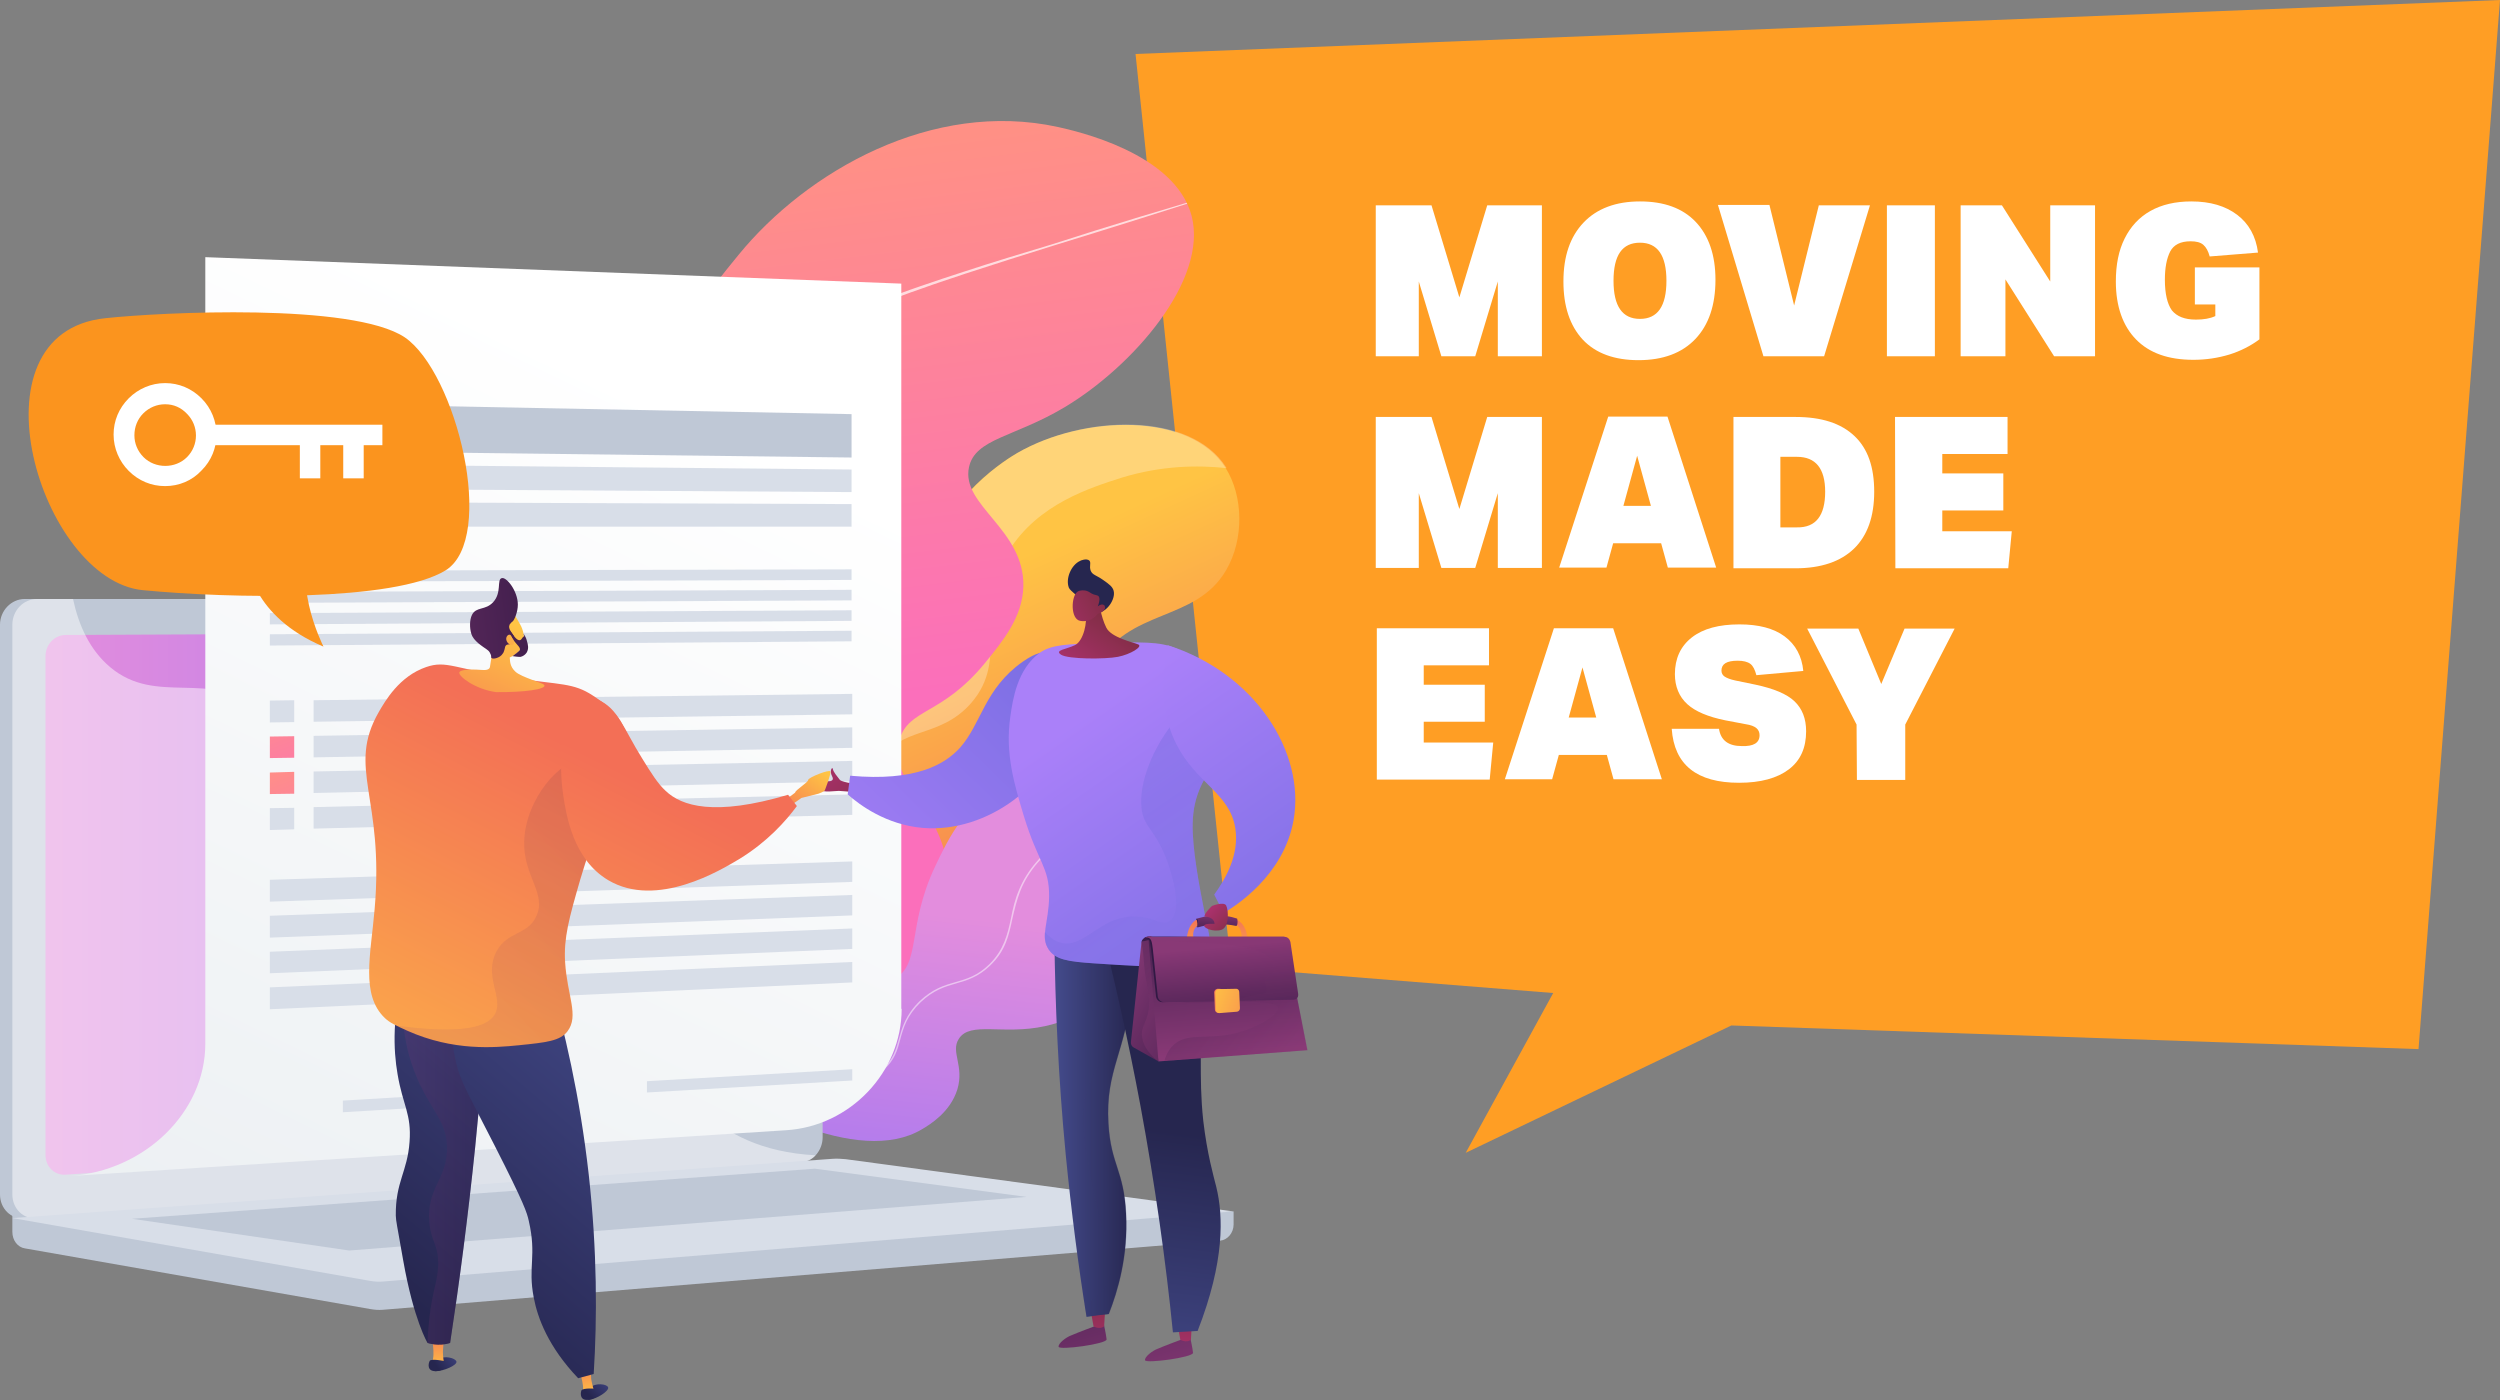 <?xml version="1.0" encoding="utf-8"?>
<!-- Generator: Adobe Illustrator 28.2.0, SVG Export Plug-In . SVG Version: 6.00 Build 0)  -->
<svg version="1.1" id="a" xmlns="http://www.w3.org/2000/svg" xmlns:xlink="http://www.w3.org/1999/xlink" x="0px" y="0px"
	 viewBox="0 0 708.7 396.9" style="enable-background:new 0 0 708.7 396.9;" xml:space="preserve">
<rect x="0" y="0" width="708.7" height="396.9" fill="#808080" stroke="none"/>
<style type="text/css">
	.st0{fill:#FF9E24;}
	.st1{fill:url(#SVGID_1_);}
	.st2{opacity:0.28;fill:#FFFFFF;enable-background:new    ;}
	.st3{fill:url(#SVGID_00000044899263878547592220000015665076765310709389_);}
	
		.st4{opacity:0.7;clip-path:url(#SVGID_00000024003745981385663160000016080867786315137162_);fill:#FFFFFF;enable-background:new    ;}
	.st5{fill:url(#SVGID_00000008108045102438948310000003981656930344586626_);}
	
		.st6{opacity:0.5;clip-path:url(#SVGID_00000005980989587330121620000007957611018880879785_);fill:#FFFFFF;enable-background:new    ;}
	.st7{fill:#BFC8D6;}
	.st8{fill:url(#SVGID_00000012440081267138358510000000158276798568239256_);}
	.st9{fill:#FFFFFF;}
	.st10{opacity:0.48;fill:#FFFFFF;enable-background:new    ;}
	.st11{fill:#D8DEE8;}
	.st12{fill:url(#SVGID_00000041265167634932508680000002554789973544096682_);}
	.st13{fill:url(#SVGID_00000013158049762978653640000001878037574186004913_);}
	.st14{fill:url(#SVGID_00000170264670780248988750000015684524645188477344_);}
	.st15{fill:url(#SVGID_00000040563213637194441280000005475601622799622276_);}
	.st16{fill:url(#SVGID_00000151515721154815502430000017211862368709463729_);}
	.st17{fill:url(#SVGID_00000122700208313865125920000014563040376412476314_);}
	.st18{fill:url(#SVGID_00000079446718120875686680000006196025740071559303_);}
	.st19{fill:url(#SVGID_00000011019665895131267040000003198594519081485701_);}
	.st20{opacity:0.3;fill:url(#SVGID_00000016069695816827623320000012789141385588494780_);enable-background:new    ;}
	.st21{fill:url(#SVGID_00000057857418687398272050000016528852109053381266_);}
	.st22{fill:url(#SVGID_00000175306437483942273750000004859900223613250461_);}
	.st23{fill:url(#SVGID_00000085230670256427487760000006140503710808193166_);}
	.st24{fill:url(#SVGID_00000056414753745355116410000006105386020011413429_);}
	.st25{opacity:0.3;fill:url(#SVGID_00000163055963081890512560000005578606952429531541_);enable-background:new    ;}
	.st26{fill:url(#SVGID_00000037677371356788855780000003439481530313005979_);}
	.st27{fill:url(#SVGID_00000110428355682121451890000013646434493274602927_);}
	.st28{fill:#26264F;}
	.st29{fill:url(#SVGID_00000052796667097908597660000004819492422941462417_);}
	.st30{fill:url(#SVGID_00000083049406425498498800000008822520573828719533_);}
	.st31{fill:url(#SVGID_00000148642345322492199050000003951740934124067751_);}
	.st32{fill:url(#SVGID_00000060007900308965695580000008424288879668141447_);}
	.st33{fill:url(#SVGID_00000122716111493142350900000015512794420743549863_);}
	.st34{fill:url(#SVGID_00000096033107777230013700000000512177741940983455_);}
	.st35{fill:url(#SVGID_00000018928545580923418930000001879793179903465378_);}
	.st36{opacity:0.3;fill:url(#SVGID_00000152263764586748459690000015097870017004052909_);enable-background:new    ;}
	.st37{fill:url(#SVGID_00000110453025516241111340000016991380173965234331_);}
	.st38{opacity:0.2;}
	.st39{fill:url(#SVGID_00000038382230220732244020000006189717223953546899_);}
	.st40{fill:url(#SVGID_00000176737597752360497930000014067433428580864133_);}
	.st41{fill:url(#SVGID_00000114071353755861165840000014243420305738658710_);}
	.st42{opacity:0.1;fill:url(#SVGID_00000001643509188578491680000000854313612435863946_);enable-background:new    ;}
	.st43{fill:url(#SVGID_00000097461968600952189140000016767145216600235681_);}
	.st44{fill:url(#SVGID_00000009567489112020899880000006161587776570429324_);}
	.st45{fill:url(#SVGID_00000064330700025860020450000000666098233854301373_);}
	.st46{fill:url(#SVGID_00000181799317299487471690000010325009951034702985_);}
	.st47{fill:url(#SVGID_00000065059284263691602070000011175456342482287235_);}
	.st48{fill:url(#SVGID_00000154424343933227000930000004874183814176406665_);}
	.st49{fill:url(#SVGID_00000101077601888832588350000015003674262567337856_);}
	.st50{fill:url(#SVGID_00000074408928751914485520000015922328667143069099_);}
	.st51{fill:url(#SVGID_00000034051531129460941870000012985564046245112213_);}
	.st52{fill:url(#SVGID_00000093155833133676546240000006923254364912596899_);}
	.st53{opacity:0.3;fill:url(#SVGID_00000070811654703369710660000011601992280540926355_);enable-background:new    ;}
	.st54{fill:url(#SVGID_00000072252684288871610350000017665115658077095069_);}
	.st55{fill:url(#SVGID_00000085246817118804632160000002462143108802338710_);}
	.st56{fill:url(#SVGID_00000031896997150159907350000002230668737612912024_);}
	.st57{fill:url(#SVGID_00000154401968859507495370000016847579681566773421_);}
	.st58{fill:url(#SVGID_00000107565655323228782880000018343124105540009344_);}
	.st59{fill:url(#SVGID_00000154423399789272294060000002469807028463463840_);}
	.st60{fill:url(#SVGID_00000017495093177824509360000013780978404497962144_);}
	.st61{opacity:0.1;fill:url(#SVGID_00000055671344947460620340000001224812532807135658_);enable-background:new    ;}
	.st62{fill:url(#SVGID_00000166665437955398777760000015438289767996810934_);}
	.st63{fill:#FB941E;}
</style>
<g>
	<g>
		<g>
			<g>
				<g>
					<g>
						<path class="st0" d="M708.7,0L321.9,15.3L349,274.2l91.3,7.3l-24.8,45.3l75.3-36.1l194.8,6.7L708.7,0z"/>
					</g>
				</g>
			</g>
		</g>
	</g>
</g>
<g>
	<g id="Electronic_contract">
		<g>
			<g>
				
					<linearGradient id="SVGID_1_" gradientUnits="userSpaceOnUse" x1="-3603.027" y1="676.118" x2="-3676.365" y2="759.163" gradientTransform="matrix(-0.958 -0.287 -0.287 0.958 -3021.686 -1499.102)">
					<stop  offset="0" style="stop-color:#FFC444"/>
					<stop  offset="0.996" style="stop-color:#F36F56"/>
				</linearGradient>
				<path class="st1" d="M151.8,294.8c58.6,19.2,78.3,13.9,85.2,5.1c4-5.1,5.6-13.9,16.3-23.8c9-8.3,13.3-7.1,17.7-13.8
					c7.5-11.7-2.3-20.4,3.9-31.9c6.8-12.6,21.6-8,30.5-23c4.9-8.2,0.9-10.3,5.3-18.5c9.1-16.7,28.2-12.3,36.9-27.3
					c5.1-8.7,4.9-21-0.2-29c-10.2-16-40.4-14.9-59-4.2c-2.4,1.4-20.5,12.1-24.9,31.3c-2.7,11.6,1.6,17.8-3.6,24.3
					c-7.3,9.2-19.9,1.9-27,10c-9.7,11,6.4,32.1-4.7,44.4c-4.3,4.8-7.8,2.8-12.2,8.4c-7.2,9.1-1.9,19.7-4.5,27.8
					C209,283.3,196.2,292.5,151.8,294.8z"/>
				<path class="st2" d="M285.9,156.3c-10.5,16.9,0.6,30.1-10.6,43c-9.1,10.4-20.5,6.4-25.3,16.6c-4.6,9.8,4.6,16.3,0.2,27.6
					c-3.7,9.4-11.2,8.3-20.6,19.7c-9.4,11.5-7.5,19.5-12.5,26.7c-5.4,7.7-18.4,13.7-50.3,9.4c-4.7-1.3-9.7-2.9-15-4.6
					c44.4-2.2,57.2-11.5,59.9-20.2c2.5-8.1-2.8-18.6,4.5-27.8c4.4-5.5,7.9-3.6,12.2-8.4c11-12.3-5-33.5,4.7-44.4
					c7.2-8.1,19.7-0.8,27-10c5.2-6.5,1-12.7,3.6-24.3c4.4-19.2,22.5-29.9,24.9-31.3c18.6-10.7,48.8-11.8,59,4.2
					c0,0.1,0.1,0.2,0.1,0.2c-8.3-0.9-18.6-0.7-29.7,2.7C309.3,138.2,294.2,142.8,285.9,156.3z"/>
			</g>
			<g>
				<g>
					<g>
						
							<linearGradient id="SVGID_00000050660277946765545300000005418403235257336760_" gradientUnits="userSpaceOnUse" x1="234.68" y1="964.655" x2="253.364" y2="1119.79" gradientTransform="matrix(1 0 0 1 0 -921.89)">
							<stop  offset="0" style="stop-color:#FF9085"/>
							<stop  offset="1" style="stop-color:#FB6FBB"/>
						</linearGradient>
						
							<path id="SVGID_00000066509587738211110220000003760804829696277389_" style="fill:url(#SVGID_00000050660277946765545300000005418403235257336760_);" d="
							M165,303.5c25.7-2.7,33.8-9.3,35.9-15.5c3.3-10.2-10-18.8-6.3-30.5c4.2-13.4,25.4-13.2,26.1-22.4c0.7-9.9-23.8-12.8-26.8-27.6
							c-2.7-13.4,16-18.3,18.6-36.9c3.1-22.2-21.4-31.1-22.1-56.9c-0.5-17.7,10.4-31,19-41.5c19.3-23.6,54.8-44,90.5-36.2
							c4.9,1.1,33.2,7.3,37.9,25.2c4.7,18.1-16.5,42.6-36.1,54.3c-14.3,8.5-25.2,8.8-27,16.9c-2.4,10.9,15.9,17.7,15.4,34
							c-0.3,8.6-5.7,15.2-11,21.7c-12.1,14.7-21.4,12.7-24.1,21.5c-3.7,12,12.7,19.5,13.8,38.3c0.8,13.4-6.7,24-10.9,29.9
							C241.2,300.9,204.8,310.2,165,303.5z"/>
					</g>
					<g>
						<g>
							<g>
								<g>
									<defs>
										<path id="SVGID_00000110436898756431440890000007154558633635464613_" d="M165,303.5c25.7-2.7,33.8-9.3,35.9-15.5
											c3.3-10.2-10-18.8-6.3-30.5c4.2-13.4,25.4-13.2,26.1-22.4c0.7-9.9-23.8-12.8-26.8-27.6c-2.7-13.4,16-18.3,18.6-36.9
											c3.1-22.2-21.4-31.1-22.1-56.9c-0.5-17.7,10.4-31,19-41.5c19.3-23.6,54.8-44,90.5-36.2c4.9,1.1,33.2,7.3,37.9,25.2
											c4.7,18.1-16.5,42.6-36.1,54.3c-14.3,8.5-25.2,8.8-27,16.9c-2.4,10.9,15.9,17.7,15.4,34c-0.3,8.6-5.7,15.2-11,21.7
											c-12.1,14.7-21.4,12.7-24.1,21.5c-3.7,12,12.7,19.5,13.8,38.3c0.8,13.4-6.7,24-10.9,29.9
											C241.2,300.9,204.8,310.2,165,303.5z"/>
									</defs>
									<clipPath id="SVGID_00000131340130020294734020000012098308476045953930_">
										<use xlink:href="#SVGID_00000110436898756431440890000007154558633635464613_"  style="overflow:visible;"/>
									</clipPath>
									
										<path style="opacity:0.7;clip-path:url(#SVGID_00000131340130020294734020000012098308476045953930_);fill:#FFFFFF;enable-background:new    ;" d="
										M348,54.1c-16.5,5.3-33,10.5-49.6,15.6c-4.1,1.3-8.3,2.6-12.4,3.9l-12.4,4c-4.1,1.4-8.2,2.7-12.3,4.2
										c-4.1,1.4-8.1,2.9-12.1,4.6c-2,0.9-3.9,1.8-5.8,2.8c-0.9,0.5-1.8,1.1-2.7,1.6c-0.9,0.6-1.7,1.2-2.5,1.9
										c-1.5,1.4-2.7,3.1-3.4,5.1s-1.1,4-1,6.1s0.5,4.1,1.3,6.1c0.7,2,1.7,3.9,2.7,5.8c2.1,3.7,4.6,7.3,7,10.9
										c2.4,3.6,4.7,7.3,6.5,11.3c0.9,2,1.7,4.1,2.2,6.2c0.5,2.1,0.9,4.3,0.9,6.6c0,4.4-0.9,8.9-2.9,12.9c-1,2-2.3,3.8-3.7,5.5
										s-3,3.2-4.6,4.7c-3.2,3-6.4,5.8-8.6,9.4c-2.3,3.6-3.3,7.8-3.4,12.1c-0.1,2.1,0.1,4.2,0.6,6.3s1.2,4.1,2.1,6
										c0.9,1.9,2,3.8,3,5.7s2.1,3.8,2.9,5.9c0.8,2.1,1.3,4.3,1.3,6.5s-0.4,4.5-1.1,6.5c-0.8,2.1-1.9,4.1-3.2,5.8
										c-1.4,1.7-3,3.3-4.7,4.7c-3.4,2.8-7.1,5.1-10.1,8.1c-1.5,1.5-2.9,3.1-3.9,5s-1.7,3.9-2,6s-0.3,4.2,0.2,6.3s1.3,4,2.2,6
										c0.4,1,0.9,2,1.2,3.1s0.6,2.2,0.6,3.3s-0.1,2.3-0.5,3.3c-0.4,1.1-0.9,2-1.6,3c-1.3,1.8-3,3.3-4.8,4.5s-3.8,2.2-5.7,3.1
										c-4,1.8-8.1,3.1-12.3,4.3c-4.2,1.1-8.4,2.1-12.7,2.9s-8.5,1.5-12.8,2.1c-8.6,1.2-17.2,2.1-25.8,2.9v-0.1
										c8.6-0.8,17.2-1.8,25.8-3.1c4.3-0.6,8.5-1.4,12.8-2.2c4.2-0.9,8.5-1.8,12.6-3c4.2-1.2,8.3-2.6,12.2-4.4
										c2-0.9,3.8-1.9,5.6-3.1s3.4-2.6,4.6-4.3c1.2-1.7,2-3.8,1.9-5.8c0-2.1-0.9-4.1-1.8-6c-0.9-2-1.8-4-2.3-6.1
										c-0.5-2.2-0.5-4.4-0.2-6.6s1-4.3,2.1-6.3c1.1-1.9,2.5-3.7,4.1-5.2c3.2-3.1,6.9-5.4,10.2-8.1c1.7-1.4,3.2-2.9,4.5-4.5
										c1.3-1.7,2.3-3.5,3-5.5s1.1-4.1,1.1-6.2c0-2.1-0.5-4.2-1.3-6.1c-1.5-4-4.1-7.5-5.9-11.5c-0.9-2-1.7-4.1-2.2-6.2
										c-0.5-2.2-0.7-4.4-0.7-6.6c0.1-2.2,0.4-4.4,0.9-6.6c0.3-1.1,0.7-2.1,1.1-3.1c0.5-1,1-2,1.6-2.9c0.6-1,1.2-1.8,1.9-2.7
										s1.4-1.7,2.2-2.5c1.5-1.6,3.1-3,4.7-4.5c1.6-1.5,3.1-3,4.5-4.6s2.6-3.4,3.5-5.3c1.9-3.8,2.8-8.1,2.7-12.3
										c-0.1-2.1-0.4-4.2-0.9-6.3s-1.3-4.1-2.1-6c-1.8-3.9-4.1-7.6-6.4-11.1c-2.4-3.6-4.9-7.1-7.1-10.9c-1.1-1.9-2.1-3.9-2.8-6
										c-0.8-2.1-1.3-4.3-1.4-6.5c-0.1-2.3,0.3-4.5,1.1-6.6c0.4-1.1,0.9-2.1,1.6-3c0.6-0.9,1.4-1.8,2.2-2.6
										c0.8-0.8,1.7-1.4,2.6-2.1c0.9-0.6,1.9-1.2,2.8-1.7c1.9-1,3.9-2,5.9-2.8c4-1.7,8.1-3.2,12.2-4.6s8.2-2.8,12.3-4.1
										c8.2-2.7,16.5-5.2,24.8-7.7C314.8,63.9,331.4,58.9,348,54.1L348,54.1z"/>
								</g>
							</g>
						</g>
					</g>
				</g>
			</g>
			<g>
				<g>
					<g>
						
							<linearGradient id="SVGID_00000005263431848897612020000017740004306313048971_" gradientUnits="userSpaceOnUse" x1="251.802" y1="1179.038" x2="239.618" y2="1290.644" gradientTransform="matrix(1 0 0 1 0 -921.89)">
							<stop  offset="3.597120e-03" style="stop-color:#E38DDD"/>
							<stop  offset="1" style="stop-color:#9571F6"/>
						</linearGradient>
						
							<path id="SVGID_00000017494798779948581780000012326290772862135187_" style="fill:url(#SVGID_00000005263431848897612020000017740004306313048971_);" d="
							M174.3,282.2c3.7,4.2,9.8,10.7,18.4,17.4c17.8,13.7,50.7,31.3,68.7,20.5c2.2-1.3,8-4.8,10-11.3c2-6.7-2-10.6,0.4-14.3
							c3.2-5.1,12.5-1,24.4-3.6c10.2-2.2,24.3-9.8,28.7-23.5c4.8-15.1-5.1-28.6-6.1-30.1c-7.4-9.8-21.5-17.9-33.8-14.1
							c-10.9,3.4-16.3,14.8-19.9,22.4c-8.1,17.1-3.9,27.8-11.6,31.9c-7,3.7-13.5-3.7-22.3,1.5c-3.8,2.2-3.7,4.2-10.1,8.9
							c-4.8,3.5-9.4,5.7-11.2,6.4C196,299.8,176.1,283.7,174.3,282.2z"/>
					</g>
					<g>
						<g>
							<g>
								<g>
									<defs>
										<path id="SVGID_00000005974895364986856790000007002642995093669786_" d="M174.3,282.2c3.7,4.2,9.8,10.7,18.4,17.4
											c17.8,13.7,50.7,31.3,68.7,20.5c2.2-1.3,8-4.8,10-11.3c2-6.7-2-10.6,0.4-14.3c3.2-5.1,12.5-1,24.4-3.6
											c10.2-2.2,24.3-9.8,28.7-23.5c4.8-15.1-5.1-28.6-6.1-30.1c-7.4-9.8-21.5-17.9-33.8-14.1c-10.9,3.4-16.3,14.8-19.9,22.4
											c-8.1,17.1-3.9,27.8-11.6,31.9c-7,3.7-13.5-3.7-22.3,1.5c-3.8,2.2-3.7,4.2-10.1,8.9c-4.8,3.5-9.4,5.7-11.2,6.4
											C196,299.8,176.1,283.7,174.3,282.2z"/>
									</defs>
									<clipPath id="SVGID_00000020397448505892059280000013646144444183510928_">
										<use xlink:href="#SVGID_00000005974895364986856790000007002642995093669786_"  style="overflow:visible;"/>
									</clipPath>
									
										<path style="opacity:0.5;clip-path:url(#SVGID_00000020397448505892059280000013646144444183510928_);fill:#FFFFFF;enable-background:new    ;" d="
										M238.8,306.3c-5.5,0-13.4-1-25.2-3.9c-14.6-3.6-29-8.8-42.9-15.3l0.2-0.4c13.9,6.5,28.3,11.7,42.8,15.3
										c29.4,7.3,34.9,2.4,36.7,0.8c2.8-2.5,3.6-5.3,4.4-8.2c0.9-3.2,1.9-6.9,5.9-10.8c3.7-3.5,7-4.5,10.2-5.4s6.2-1.8,9.5-5
										c4.2-4.1,5.2-8.5,6.2-13.1c0.5-2.6,1.1-5.3,2.3-8.1c4.6-11.1,16.7-19.4,36.1-24.8l0.1,0.4c-19.3,5.4-31.3,13.6-35.8,24.6
										c-1.1,2.8-1.7,5.4-2.3,8c-1,4.7-1.9,9.1-6.3,13.3c-3.4,3.3-6.6,4.2-9.7,5.1c-3.2,0.9-6.4,1.9-10,5.3
										c-3.9,3.8-4.9,7.2-5.8,10.6c-0.8,3-1.6,5.8-4.5,8.4C249.6,304,247.1,306.3,238.8,306.3z"/>
								</g>
							</g>
						</g>
					</g>
				</g>
			</g>
		</g>
		<g>
			<g>
				<path class="st7" d="M349.5,343.4l-346-2.9v8.7c0,2.4,1.5,4.4,3.6,4.7l97.9,17.2c1.2,0.2,2.3,0.3,3.5,0.2l237.4-19.6
					c2.1-0.2,3.8-2.2,3.8-4.6v-3.7L349.5,343.4L349.5,343.4z"/>
				<g>
					<path class="st7" d="M223.9,329.4L7,345.4c-3.9,0.3-7-2.8-7-6.8V177.1c0-4,3.2-7.3,7-7.3h216.9c3.2,0,5.8,3,5.8,6.6v146
						C229.7,326,227.1,329.2,223.9,329.4z"/>
					<path class="st7" d="M227.4,329.4l-216.9,16c-3.9,0.3-7-2.8-7-6.8V177.1c0-4,3.2-7.3,7-7.3h216.9c3.2,0,5.8,3,5.8,6.6v146
						C233.2,326,230.6,329.2,227.4,329.4z"/>
					
						<linearGradient id="SVGID_00000026158051713705138180000006472141630748361397_" gradientUnits="userSpaceOnUse" x1="12.9" y1="1177.945" x2="225.4" y2="1177.945" gradientTransform="matrix(1 0 0 1 0 -921.89)">
						<stop  offset="3.597120e-03" style="stop-color:#E38DDD"/>
						<stop  offset="1" style="stop-color:#9571F6"/>
					</linearGradient>
					<path style="fill:url(#SVGID_00000026158051713705138180000006472141630748361397_);" d="M220.6,319.1L18.6,333
						c-3.2,0.2-5.7-2.3-5.7-5.6V186c0-3.3,2.6-6,5.7-6l202-0.9c2.6,0,4.8,2.4,4.8,5.4v128.8C225.4,316.4,223.3,318.9,220.6,319.1z"
						/>
					<path class="st9" d="M126.6,174.2c0,1.5-1.1,2.7-2.5,2.7s-2.5-1.2-2.5-2.7s1.1-2.7,2.5-2.7S126.6,172.7,126.6,174.2z"/>
					<path class="st10" d="M10.5,345.4l215.8-15.9l1.1-0.1c1.5-0.1,2.8-0.8,3.8-1.9c-15.5-0.8-25.2-6.4-31.4-12.1
						c-12.5-11.4-10.3-22.7-23.8-30.2c-16.8-9.4-30,2.5-42.8-9.2c-7.7-7.1-3.9-12.4-13.4-23c-10.5-11.8-17.4-7.8-28-18.4
						c-13.4-13.4-6.7-23.8-18.2-33.4c-14-11.7-29.1-0.9-42.4-12.1c-5.7-4.8-8.9-11.8-10.5-19.3H10.5c-3.9,0-7,3.3-7,7.3v161.5
						C3.5,342.6,6.6,345.7,10.5,345.4z"/>
				</g>
				<path class="st11" d="M236,328.5L3.5,345.3l101.4,17.8c1.2,0.2,2.3,0.3,3.5,0.2l241.1-19.9l-109.8-14.8
					C238.5,328.5,237.3,328.4,236,328.5z"/>
				<polygon class="st7" points="37.4,345.5 231,331.3 291,339.3 99,354.5 				"/>
			</g>
		</g>
		<g>
			
				<linearGradient id="SVGID_00000045582384383423548070000005847725033787531648_" gradientUnits="userSpaceOnUse" x1="190.961" y1="1034.696" x2="61.716" y2="1301.978" gradientTransform="matrix(1 0 0 1 0 -921.89)">
				<stop  offset="0" style="stop-color:#FFFFFF"/>
				<stop  offset="0.996" style="stop-color:#EBEFF2"/>
			</linearGradient>
			<path style="fill:url(#SVGID_00000045582384383423548070000005847725033787531648_);" d="M255.6,286c0,17.9-14.6,33.3-32.8,34.4
				l-203.2,13c21.5-1.4,38.6-18.2,38.6-37.5v-223l197.3,7.5V286H255.6L255.6,286z"/>
			<g>
				<polygon class="st11" points="241.6,202.5 88.9,204.6 88.9,198.5 241.6,196.7 				"/>
				<polygon class="st11" points="76.5,204.8 83.4,204.7 83.4,198.5 76.5,198.6 				"/>
			</g>
			<g>
				<polygon class="st11" points="241.6,212 88.9,214.7 88.9,208.6 241.6,206.2 				"/>
				
					<linearGradient id="SVGID_00000044147850476680719560000005117759124846405548_" gradientUnits="userSpaceOnUse" x1="74.646" y1="1119.32" x2="87.01" y2="1152.816" gradientTransform="matrix(1 0 0 1 0 -921.89)">
					<stop  offset="0" style="stop-color:#FF9085"/>
					<stop  offset="1" style="stop-color:#FB6FBB"/>
				</linearGradient>
				<polygon style="fill:url(#SVGID_00000044147850476680719560000005117759124846405548_);" points="76.5,214.9 83.4,214.8 
					83.4,208.7 76.5,208.8 				"/>
			</g>
			<g>
				<polygon class="st11" points="241.6,221.5 88.9,224.8 88.9,218.7 241.6,215.7 				"/>
				
					<linearGradient id="SVGID_00000049929131745855554410000010787645017866334630_" gradientUnits="userSpaceOnUse" x1="77.973" y1="1138.485" x2="90.297" y2="1171.872" gradientTransform="matrix(1 0 0 1 0 -921.89)">
					<stop  offset="0" style="stop-color:#FF9085"/>
					<stop  offset="1" style="stop-color:#FB6FBB"/>
				</linearGradient>
				<polygon style="fill:url(#SVGID_00000049929131745855554410000010787645017866334630_);" points="76.5,225.1 83.4,225 
					83.4,218.8 76.5,219 				"/>
			</g>
			<g>
				<polygon class="st11" points="241.6,231 88.9,234.9 88.9,228.8 241.6,225.2 				"/>
				<polygon class="st11" points="76.5,235.3 83.4,235.1 83.4,229 76.5,229.1 				"/>
			</g>
			<g>
				<polygon class="st11" points="241.6,250 76.5,255.6 76.5,249.4 241.6,244.2 				"/>
			</g>
			<g>
				<polygon class="st11" points="241.6,259.5 76.5,265.8 76.5,259.6 241.6,253.7 				"/>
			</g>
			<g>
				<polygon class="st11" points="241.6,269 76.5,275.9 76.5,269.8 241.6,263.2 				"/>
			</g>
			<g>
				<polygon class="st11" points="241.6,278.5 76.5,286.1 76.5,279.9 241.6,272.7 				"/>
			</g>
			<g>
				<polygon class="st11" points="76.5,142.3 241.4,142.9 241.4,149.3 76.5,149.3 				"/>
				<polygon class="st11" points="76.5,131.5 241.4,133.1 241.4,139.5 76.5,138.5 				"/>
				<polygon class="st7" points="76.5,114.2 241.4,117.4 241.4,129.7 76.5,127.7 				"/>
			</g>
			<g>
				<polygon class="st11" points="76.5,161.8 241.4,161.4 241.4,164.4 76.5,164.9 				"/>
				<polygon class="st11" points="76.5,167.8 241.4,167.2 241.4,170.2 76.5,170.9 				"/>
				<polygon class="st11" points="76.5,173.8 241.4,173 241.4,176 76.5,177 				"/>
				<polygon class="st11" points="76.5,179.8 241.4,178.8 241.4,181.8 76.5,183 				"/>
				<polygon class="st11" points="183.4,306.5 241.6,303.1 241.6,306.3 183.4,309.7 				"/>
			</g>
			<polygon class="st11" points="155.3,311.8 97.2,315.3 97.2,312 155.3,308.5 			"/>
		</g>
		<g>
			<g>
				
					<linearGradient id="SVGID_00000098200299078567047520000005097634560730368147_" gradientUnits="userSpaceOnUse" x1="780.195" y1="1259.296" x2="798.488" y2="1325.309" gradientTransform="matrix(1 0 0 1 -485.091 -921.89)">
					<stop  offset="0" style="stop-color:#311944"/>
					<stop  offset="1" style="stop-color:#893976"/>
				</linearGradient>
				<path style="fill:url(#SVGID_00000098200299078567047520000005097634560730368147_);" d="M312.8,374.9c0,0,0.8,3.5,0.9,4.8
					c0,1.3-13.4,3.1-13.6,2.1c-0.2-0.9,2-2.7,3.7-3.3c1.6-0.7,6.4-2.5,6.4-2.5L312.8,374.9z"/>
				
					<linearGradient id="SVGID_00000170247455052195900910000007261252924925941385_" gradientUnits="userSpaceOnUse" x1="796.188" y1="1306.045" x2="796.453" y2="1283.825" gradientTransform="matrix(1 0 0 1 -485.091 -921.89)">
					<stop  offset="0" style="stop-color:#AB316D"/>
					<stop  offset="1" style="stop-color:#792D3D"/>
				</linearGradient>
				<path style="fill:url(#SVGID_00000170247455052195900910000007261252924925941385_);" d="M309.2,371.6l0.8,4.4c0,0,1.7,1,3,0
					l0.3-4.9L309.2,371.6z"/>
				
					<linearGradient id="SVGID_00000166673079858687634060000015314721885047172021_" gradientUnits="userSpaceOnUse" x1="801.886" y1="1252.959" x2="820.179" y2="1318.972" gradientTransform="matrix(1 0 0 1 -485.091 -921.89)">
					<stop  offset="0" style="stop-color:#311944"/>
					<stop  offset="1" style="stop-color:#893976"/>
				</linearGradient>
				<path style="fill:url(#SVGID_00000166673079858687634060000015314721885047172021_);" d="M337.3,378.7c0,0,0.8,3.5,0.9,4.8
					c0,1.3-13.4,3.1-13.6,2.1c-0.2-0.9,2-2.7,3.7-3.3c1.6-0.7,6.4-2.5,6.4-2.5L337.3,378.7z"/>
				
					<linearGradient id="SVGID_00000087377528028537998020000007158048466919418506_" gradientUnits="userSpaceOnUse" x1="820.83" y1="1306.353" x2="821.095" y2="1284.132" gradientTransform="matrix(1 0 0 1 -485.091 -921.89)">
					<stop  offset="0" style="stop-color:#AB316D"/>
					<stop  offset="1" style="stop-color:#792D3D"/>
				</linearGradient>
				<path style="fill:url(#SVGID_00000087377528028537998020000007158048466919418506_);" d="M333.8,375.4l0.8,4.4c0,0,1.7,1,3,0
					l0.3-4.9L333.8,375.4z"/>
				
					<linearGradient id="SVGID_00000142860866003643789000000016206649551595099016_" gradientUnits="userSpaceOnUse" x1="783.938" y1="1234.59" x2="806.589" y2="1234.59" gradientTransform="matrix(1 0 0 1 -485.091 -921.89)">
					<stop  offset="0" style="stop-color:#444B8C"/>
					<stop  offset="0.996" style="stop-color:#26264F"/>
				</linearGradient>
				<path style="fill:url(#SVGID_00000142860866003643789000000016206649551595099016_);" d="M302.8,255.4
					c-1.3,3.4-2.6,6.9-3.9,10.3c0.2,19,1.1,39.6,3.2,61.5c1.6,16.3,3.6,31.7,5.9,46.1c2.1-0.3,4.2-0.6,6.3-0.8
					c2.6-6.6,5.5-16.5,4.9-28.4c-0.6-12.4-4.3-13.8-5-25.6c-0.9-15.4,5-20,6.8-38.8c0.7-7.2,0.9-16.5-1-27.6
					C314.3,253.1,308.5,254.3,302.8,255.4z"/>
				
					<linearGradient id="SVGID_00000179605197486707224270000002907413756717591691_" gradientUnits="userSpaceOnUse" x1="783.938" y1="1234.54" x2="806.589" y2="1234.54" gradientTransform="matrix(1 0 0 1 -485.091 -921.89)">
					<stop  offset="0" style="stop-color:#444B8C"/>
					<stop  offset="0.996" style="stop-color:#26264F"/>
				</linearGradient>
				
					<path style="opacity:0.3;fill:url(#SVGID_00000179605197486707224270000002907413756717591691_);enable-background:new    ;" d="
					M320,252c-3.1,0.6-6.2,1.2-9.3,1.8c-4.8,10.7-5.6,21.5-4.2,26.1c1.9,6.5,5.8,8.4,6.1,15.1c0.3,6.6-3.3,8.7-5.1,16.7
					c-1.2,5.5-0.4,10.5,1.3,20.1c3.4,19.4,8.4,25,5.1,31.7c-0.9,1.9-2.7,4.2-6.4,6.2c0.2,1.2,0.4,2.4,0.6,3.6
					c2.1-0.3,4.2-0.6,6.3-0.8c2.6-6.6,5.5-16.5,4.9-28.4c-0.6-12.4-4.3-13.8-5-25.6c-0.9-15.4,5-20,6.8-38.8
					C321.7,272.5,321.9,263.1,320,252z"/>
				
					<linearGradient id="SVGID_00000140007034342553329330000004498748787303286188_" gradientUnits="userSpaceOnUse" x1="802.727" y1="1319.369" x2="812.183" y2="1241.754" gradientTransform="matrix(1 0 0 1 -485.091 -921.89)">
					<stop  offset="0" style="stop-color:#444B8C"/>
					<stop  offset="0.996" style="stop-color:#26264F"/>
				</linearGradient>
				<path style="fill:url(#SVGID_00000140007034342553329330000004498748787303286188_);" d="M311.6,260.6
					c4.2,16.5,8.2,34.1,11.7,52.9c4.2,22.7,7.2,44.2,9.2,64.2c2.3-0.1,4.7-0.3,7-0.4c7.7-19.7,7.3-32.6,5.3-40.8
					c-0.8-3.2-2.6-9.4-3.7-18.8c-0.7-6.6-0.7-11.6-0.7-17.7c0.1-13.3,1.2-16.3,0.6-26.4c-0.5-9.5-0.9-14.3-3.7-16.9
					C330,250,312.9,259.9,311.6,260.6z"/>
				
					<linearGradient id="SVGID_00000011744666806052678960000016652442904960633256_" gradientUnits="userSpaceOnUse" x1="716.472" y1="1138.683" x2="737.927" y2="1160.521" gradientTransform="matrix(1 0 0 1 -485.091 -921.89)">
					<stop  offset="0" style="stop-color:#AB316D"/>
					<stop  offset="1" style="stop-color:#792D3D"/>
				</linearGradient>
				<path style="fill:url(#SVGID_00000011744666806052678960000016652442904960633256_);" d="M244,222.4c0,0-5.1-0.5-5.9-1.3
					c-0.7-0.9-1.9-2.3-2-3.1s-1.1,0.4-0.2,2.1c0.9,1.7-1.6,1.4-2,1.3c-0.9-0.1-4.4-0.2-4.3,0c0.1,0.2-0.4,1.2,2.1,2.4
					c2.2,1,4.7,0.4,6.1,0.4c1.4,0.1,1.4,0.1,1.4,0.1l3.7,0.3L244,222.4z"/>
				
					<linearGradient id="SVGID_00000163752677659504785380000017564847135576571026_" gradientUnits="userSpaceOnUse" x1="819.726" y1="1073.587" x2="716.12" y2="1179.513" gradientTransform="matrix(1 0 0 1 -485.091 -921.89)">
					<stop  offset="3.597000e-03" style="stop-color:#6165D7"/>
					<stop  offset="1" style="stop-color:#AA80F9"/>
				</linearGradient>
				<path style="fill:url(#SVGID_00000163752677659504785380000017564847135576571026_);" d="M241,219.9c-0.2,1.8-0.5,3.6-0.7,5.3
					c3.4,3,10.9,8.6,21.3,9.5c18.4,1.5,36.6-12.7,40-28.7c1.7-7.9,0.3-19-4.4-20.8c-1.3-0.5-3.3-0.4-7.3,2.4
					c-10.8,7.6-11.7,17.5-17.7,24.3C267.9,216.7,259.5,221.6,241,219.9z"/>
				
					<linearGradient id="SVGID_00000094611050519942044650000000685843104597678001_" gradientUnits="userSpaceOnUse" x1="867.742" y1="1241.208" x2="788.529" y2="1127.486" gradientTransform="matrix(1 0 0 1 -485.091 -921.89)">
					<stop  offset="3.597000e-03" style="stop-color:#6165D7"/>
					<stop  offset="1" style="stop-color:#AA80F9"/>
				</linearGradient>
				<path style="fill:url(#SVGID_00000094611050519942044650000000685843104597678001_);" d="M297.3,269.2c-2.5-3.7,0-7.6,0.1-15
					c0.1-8.4-3.1-9.5-7.2-23c-2.7-9-5.3-17.6-3.8-28c0.7-5,2-13.5,8.3-18.1c3.3-2.4,7.9-2.5,17.1-2.8c11.4-0.3,17.1-0.5,21.5,1.5
					c0.6,0.3,14.1,6.5,15.9,18.4c1.8,12.1-10.7,14.8-11.1,31.1c-0.2,7.3,2,18.4,3.4,25.6c1.4,6.9,2.1,8.6,0.9,10.8
					c-2.8,5.3-12.6,4.7-32.2,3.4C302.6,272.6,299.2,272,297.3,269.2z"/>
				
					<linearGradient id="SVGID_00000016782656666736248430000009843564838563338886_" gradientUnits="userSpaceOnUse" x1="868.167" y1="1241.862" x2="787.973" y2="1126.733" gradientTransform="matrix(1 0 0 1 -485.091 -921.89)">
					<stop  offset="0" style="stop-color:#AA80F9"/>
					<stop  offset="0.996" style="stop-color:#6165D7"/>
				</linearGradient>
				
					<path style="opacity:0.3;fill:url(#SVGID_00000016782656666736248430000009843564838563338886_);enable-background:new    ;" d="
					M324.2,231.8c1.1,3.1,4.2,5.2,6.8,12.7c0.6,1.6,4.6,13.2,0.8,16.4c-2.2,1.9-4.6-1.1-10.4-1.1c-10,0.1-14.1,9.3-20.8,7.4
					c-1.2-0.3-2.7-1.1-4.4-3c-0.2,1.9,0,3.4,1.1,5c1.9,2.7,5.2,3.4,12.9,3.9c19.6,1.3,29.4,1.9,32.2-3.4c1.2-2.2,0.4-4-0.9-10.8
					c-1.4-7.2-3.6-18.2-3.4-25.6c0.4-16.3,13-19,11.1-31.1c-0.5-3.2-1.9-6-3.6-8.4C330.1,201.9,320.8,222.1,324.2,231.8z"/>
				
					<linearGradient id="SVGID_00000165215502633063340950000012858875164286653875_" gradientUnits="userSpaceOnUse" x1="889.272" y1="1226.257" x2="809.65" y2="1111.948" gradientTransform="matrix(1 0 0 1 -485.091 -921.89)">
					<stop  offset="3.597000e-03" style="stop-color:#6165D7"/>
					<stop  offset="1" style="stop-color:#AA80F9"/>
				</linearGradient>
				<path style="fill:url(#SVGID_00000165215502633063340950000012858875164286653875_);" d="M333.4,210.8
					c-2.8-5.6-5.1-14.4-2.4-27.9c24.9,7.9,39.1,30.5,35.7,49.6c-2.8,15.8-16.7,24.5-19.8,26.3c-0.9-1.7-1.8-3.4-2.7-5.2
					c3.4-4.7,7.1-11.4,6-18.7C348.7,224.8,339,222.1,333.4,210.8z"/>
				
					<linearGradient id="SVGID_00000064350442172362239430000015275348189268857771_" gradientUnits="userSpaceOnUse" x1="-1233.007" y1="-15.98" x2="-1233.007" y2="-38.571" gradientTransform="matrix(0.827 0.562 -0.562 0.827 1316.659 898.245)">
					<stop  offset="0" style="stop-color:#AB316D"/>
					<stop  offset="1" style="stop-color:#792D3D"/>
				</linearGradient>
				<path style="fill:url(#SVGID_00000064350442172362239430000015275348189268857771_);" d="M311.5,170.3c0,0,0.5,4.4,2.1,7.6
					c1.4,2.9,7.8,4.2,9.1,4.8c1.3,0.6-2.2,2.8-5.8,3.5c-3.6,0.7-14.1,0.7-16.1-0.6s1.4-1.5,3.9-2.7s3.6-6.7,3-9
					C307.1,171.5,311.5,170.3,311.5,170.3z"/>
				<path class="st28" d="M305.6,169.2c-2-1.8-2.3-2-2.6-2.6c-1-2.6,0.7-6.5,3.2-7.6c0.1-0.1,1.8-0.8,2.6-0.1
					c0.6,0.6-0.1,1.6,0.4,2.9c0.5,1.2,1.5,1.2,3.5,2.6c1.7,1.2,2.7,1.9,3,3.1c0.6,2.3-1.9,6-4.3,6.1
					C310.5,173.7,310.2,173.2,305.6,169.2z"/>
				<g>
					
						<linearGradient id="SVGID_00000152241817797330484800000012708774498475804078_" gradientUnits="userSpaceOnUse" x1="-1248.687" y1="-22.752" x2="-1238.358" y2="-42.836" gradientTransform="matrix(0.827 0.562 -0.562 0.827 1316.659 898.245)">
						<stop  offset="0" style="stop-color:#AB316D"/>
						<stop  offset="1" style="stop-color:#792D3D"/>
					</linearGradient>
					<path style="fill:url(#SVGID_00000152241817797330484800000012708774498475804078_);" d="M311.2,174c0,0-1.8,2.6-5,2
						c-2.8-0.5-2.6-7.1-0.7-8.3c0.6-0.4,1.9-0.5,2.8-0.1c0.6,0.2,0.7,0.5,1.7,0.9c0.9,0.3,1.1,0.2,1.4,0.5s0.5,1.1-0.2,2.9
						c0.6-0.5,1.3-0.7,1.7-0.4c0.1,0,0.3,0.2,0.3,0.4C313.5,172.7,312.7,173.6,311.2,174z"/>
				</g>
				<g>
					
						<linearGradient id="SVGID_00000024706644441979722520000012060878700201615488_" gradientUnits="userSpaceOnUse" x1="836.141" y1="1197.846" x2="837.263" y2="1181.15" gradientTransform="matrix(1 0 0 1 -485.091 -921.89)">
						<stop  offset="0" style="stop-color:#FFC444"/>
						<stop  offset="0.996" style="stop-color:#F36F56"/>
					</linearGradient>
					<path style="fill:url(#SVGID_00000024706644441979722520000012060878700201615488_);" d="M350.3,260.6c0,0,3,0.9,3.3,5.4
						c-0.5,0-1.6,0-1.6,0s0.2-3.3-1.9-3.9C350.2,261.7,350.3,260.6,350.3,260.6z"/>
					
						<linearGradient id="SVGID_00000083062205463026053820000015158416174315971205_" gradientUnits="userSpaceOnUse" x1="829.526" y1="1192.154" x2="830.323" y2="1180.284" gradientTransform="matrix(1 0 0 1 -485.091 -921.89)">
						<stop  offset="9.996050e-02" style="stop-color:#311944"/>
						<stop  offset="0.267" style="stop-color:#371B47"/>
						<stop  offset="0.48" style="stop-color:#462150"/>
						<stop  offset="0.719" style="stop-color:#612A5F"/>
						<stop  offset="0.974" style="stop-color:#853774"/>
						<stop  offset="1" style="stop-color:#893976"/>
					</linearGradient>
					<path style="fill:url(#SVGID_00000083062205463026053820000015158416174315971205_);" d="M339.3,260.4c0.1,0.8,0.1,1.6,0.2,2.5
						c1.5-0.4,3.1-0.8,4.8-0.9c2.3-0.1,4.3,0.1,6.2,0.5c0.1-0.1,0.3-0.4,0.3-0.8c0.1-0.7-0.1-1.2-0.1-1.3c-0.9-0.3-2-0.6-3.1-0.7
						C344.5,259.2,341.7,259.7,339.3,260.4z"/>
					
						<linearGradient id="SVGID_00000085933552475583520550000007741333816580068795_" gradientUnits="userSpaceOnUse" x1="824.713" y1="1183.714" x2="833.639" y2="1188.499" gradientTransform="matrix(1 0 0 1 -485.091 -921.89)">
						<stop  offset="9.996050e-02" style="stop-color:#311944"/>
						<stop  offset="0.267" style="stop-color:#371B47"/>
						<stop  offset="0.48" style="stop-color:#462150"/>
						<stop  offset="0.719" style="stop-color:#612A5F"/>
						<stop  offset="0.974" style="stop-color:#853774"/>
						<stop  offset="1" style="stop-color:#893976"/>
					</linearGradient>
					<path style="fill:url(#SVGID_00000085933552475583520550000007741333816580068795_);" d="M339.1,261.1c0-0.3,0-0.7,0.1-0.7
						s0.2,0.2,0.3,0.4c0,0.1,0.1,0.2,0.1,0.7c0,0.6,0,0.9-0.1,1.1c0,0.1-0.1,0.3-0.1,0.3c-0.1,0-0.1-0.1-0.2-0.3
						C339.2,262.2,339.1,261.8,339.1,261.1z"/>
					
						<linearGradient id="SVGID_00000163073094501306054510000003118646879340306617_" gradientUnits="userSpaceOnUse" x1="822.084" y1="1199.855" x2="823.361" y2="1180.851" gradientTransform="matrix(1 0 0 1 -485.091 -921.89)">
						<stop  offset="0" style="stop-color:#FFC444"/>
						<stop  offset="0.996" style="stop-color:#F36F56"/>
					</linearGradient>
					<path style="fill:url(#SVGID_00000163073094501306054510000003118646879340306617_);" d="M336.4,266.3c0.6,0.1,2.1,0.4,2.1,0.4
						s-1-2.9,0.9-4.2c0-0.2,0.1-0.6,0-1c0-0.3-0.1-0.6-0.2-0.8C338.4,261.1,336.7,262.5,336.4,266.3z"/>
					
						<linearGradient id="SVGID_00000016076828836935636670000018277083946064910502_" gradientUnits="userSpaceOnUse" x1="811.287" y1="1198.349" x2="806.323" y2="1152.976" gradientTransform="matrix(1 0 0 1 -485.091 -921.89)">
						<stop  offset="9.996050e-02" style="stop-color:#311944"/>
						<stop  offset="0.685" style="stop-color:#6D2F66"/>
						<stop  offset="1" style="stop-color:#893976"/>
					</linearGradient>
					<path style="fill:url(#SVGID_00000016076828836935636670000018277083946064910502_);" d="M323.6,267c0,0,0.1-1.5,2.7-1.5
						c0.4,0.3,0.4,1.5,0.4,1.5H323.6z"/>
					
						<linearGradient id="SVGID_00000047053015956086135150000016257965780967084210_" gradientUnits="userSpaceOnUse" x1="833.282" y1="1217.389" x2="799.877" y2="1198.789" gradientTransform="matrix(1 0 0 1 -485.091 -921.89)">
						<stop  offset="0" style="stop-color:#311944"/>
						<stop  offset="1" style="stop-color:#893976"/>
					</linearGradient>
					<path style="fill:url(#SVGID_00000047053015956086135150000016257965780967084210_);" d="M321.3,296.9l7.1,4l4.3-14.7
						l-7.1-19.7l-2,0.5l-3,28.3C320.5,296,320.8,296.6,321.3,296.9z"/>
					
						<linearGradient id="SVGID_00000050641466195058485560000013974074192118909629_" gradientUnits="userSpaceOnUse" x1="803.127" y1="1191.698" x2="813.112" y2="1208.443" gradientTransform="matrix(1 0 0 1 -485.091 -921.89)">
						<stop  offset="0" style="stop-color:#311944"/>
						<stop  offset="1" style="stop-color:#893976"/>
					</linearGradient>
					
						<path style="opacity:0.3;fill:url(#SVGID_00000050641466195058485560000013974074192118909629_);enable-background:new    ;" d="
						M332.6,286.2l-7.1-19.7l-2,0.5c0.5,1.7,0.7,4.6,0.8,6.1c0.5,6.7,2,8.6,1.3,13.2c-0.6,3.9-2,4.4-1.9,7c0.1,2.9,1.9,5.2,4,7.1
						l0.5,0.3L332.6,286.2z"/>
					
						<linearGradient id="SVGID_00000167356059490530370340000011717270804958362512_" gradientUnits="userSpaceOnUse" x1="830.783" y1="1171.668" x2="834.408" y2="1220.325" gradientTransform="matrix(1 0 0 1 -485.091 -921.89)">
						<stop  offset="9.996050e-02" style="stop-color:#311944"/>
						<stop  offset="0.685" style="stop-color:#6D2F66"/>
						<stop  offset="1" style="stop-color:#893976"/>
					</linearGradient>
					<polygon style="fill:url(#SVGID_00000167356059490530370340000011717270804958362512_);" points="325.6,266.5 364.5,266.5 
						370.6,297.7 328.4,300.9 					"/>
					<g class="st38">
						
							<linearGradient id="SVGID_00000022548408527062466690000013497100399627223430_" gradientUnits="userSpaceOnUse" x1="823.357" y1="1198.529" x2="852.707" y2="1221.144" gradientTransform="matrix(1 0 0 1 -485.091 -921.89)">
							<stop  offset="0" style="stop-color:#311944"/>
							<stop  offset="1" style="stop-color:#893976"/>
						</linearGradient>
						<path style="fill:url(#SVGID_00000022548408527062466690000013497100399627223430_);" d="M364.5,266.5h-13.1
							c-0.2,0.6-0.6,1.5-1.1,2.5c-5.9,10.9-19.3,12.3-19,14.1c0.4,2.7,30.2-1.1,31,2.6c0.4,1.8-5.9,5.8-12.5,7.3
							c-7.9,1.8-13.7-0.5-17.5,3.6c-1.3,1.4-1.9,3-2.2,4.1l40.6-3L364.5,266.5z"/>
					</g>
					
						<linearGradient id="SVGID_00000118355933885347306570000000406050999484666288_" gradientUnits="userSpaceOnUse" x1="815.719" y1="1196.565" x2="828.192" y2="1196.081" gradientTransform="matrix(1 0 0 1 -485.091 -921.89)">
						<stop  offset="9.996050e-02" style="stop-color:#311944"/>
						<stop  offset="0.685" style="stop-color:#6D2F66"/>
						<stop  offset="1" style="stop-color:#893976"/>
					</linearGradient>
					<path style="fill:url(#SVGID_00000118355933885347306570000000406050999484666288_);" d="M326.2,265.5c-0.4,0-1.1-0.1-1.7,0.3
						c-0.1,0.1-0.3,0.2-0.4,0.3l0.3-0.1c0.5-0.1,1.2,0,1.4,0.5c0.3,0.6,0.4,1.9,0.5,2.5c0.2,1.9,1.4,13.4,1.4,13.4
						c0.1,1,0.9,1.7,1.8,1.7l36.2-1.8c0.3,0,0.5-0.1,0.8-0.2c0.5-0.3,0.7-0.9,0.6-1.5l-1.8-13.7c-0.2-0.8-0.8-1.4-1.6-1.4
						L326.2,265.5L326.2,265.5z"/>
					
						<linearGradient id="SVGID_00000082347916667637814920000017782766225043733632_" gradientUnits="userSpaceOnUse" x1="834.914" y1="1235.205" x2="830.923" y2="1190.348" gradientTransform="matrix(1 0 0 1 -485.091 -921.89)">
						<stop  offset="9.996050e-02" style="stop-color:#311944"/>
						<stop  offset="0.267" style="stop-color:#371B47"/>
						<stop  offset="0.48" style="stop-color:#462150"/>
						<stop  offset="0.719" style="stop-color:#612A5F"/>
						<stop  offset="0.974" style="stop-color:#853774"/>
						<stop  offset="1" style="stop-color:#893976"/>
					</linearGradient>
					<path style="fill:url(#SVGID_00000082347916667637814920000017782766225043733632_);" d="M326.6,265.5c-0.4,0-1-0.1-1.5,0.1
						c-0.2,0-0.4,0.1-0.5,0.2c0,0,1.2-0.3,1.7,0.7c0.3,0.6,0.4,1.9,0.5,2.5c0.2,1.9,1.4,13.4,1.4,13.4c0.1,1,0.9,1.7,1.8,1.7
						l36.6-0.7c0.3,0,0.5-0.1,0.8-0.2c0.5-0.3,0.7-0.9,0.6-1.5l-2.2-14.7c-0.2-0.8-0.8-1.4-1.6-1.4h-37.6L326.6,265.5L326.6,265.5z"
						/>
					
						<linearGradient id="SVGID_00000060740250612402025690000014930158772412466591_" gradientUnits="userSpaceOnUse" x1="836.88" y1="1245.753" x2="830.091" y2="1183.687" gradientTransform="matrix(1 0 0 1 -485.091 -921.89)">
						<stop  offset="0" style="stop-color:#311944"/>
						<stop  offset="1" style="stop-color:#893976"/>
					</linearGradient>
					
						<path style="opacity:0.1;fill:url(#SVGID_00000060740250612402025690000014930158772412466591_);enable-background:new    ;" d="
						M367.9,281.6l-2.2-14.7c-0.2-0.8-0.8-1.4-1.6-1.4h-37.4c-0.4,0-1-0.1-1.5,0.1c-0.2,0-0.4,0.1-0.5,0.2c0,0,1.2-0.3,1.7,0.7
						c0,0.1,0.1,0.2,0.1,0.3c3.6,0.1,7.1,0,10.7,0.3c7,0.4,14.1,0.4,20.8,3.1c2.1,0.8,3.6,3.9,3,5.3c-0.4,1-1.8,0.9-2.3,2.3
						s0.7,2.3,0.2,3.3s-2.2,0.5-4.9,1.3c-1.5,0.4-2.6,1-3.3,1.4l16.1-0.3c0.3,0,0.5-0.1,0.8-0.2C367.8,282.7,368,282.2,367.9,281.6z
						"/>
					<g>
						
							<linearGradient id="SVGID_00000020382204852151414050000013856819518658909341_" gradientUnits="userSpaceOnUse" x1="847.001" y1="1213.122" x2="825.35" y2="1201.804" gradientTransform="matrix(1 0 0 1 -485.091 -921.89)">
							<stop  offset="0" style="stop-color:#FFC444"/>
							<stop  offset="0.996" style="stop-color:#F36F56"/>
						</linearGradient>
						<path style="fill:url(#SVGID_00000020382204852151414050000013856819518658909341_);" d="M350.4,286.1l-4.6,1h-0.5
							c-0.5,0-0.9-0.4-0.9-0.9l-0.2-4.9c0-0.5,0.4-0.9,0.9-1h0.5l4.6,0.5c0.4,0,0.8-0.2,0.8,0.3l0.2,4.6
							C351.2,286.3,350.8,286,350.4,286.1z"/>
						
							<linearGradient id="SVGID_00000005970908801386722000000009631182736163823513_" gradientUnits="userSpaceOnUse" x1="827.502" y1="1203.631" x2="849.743" y2="1211.589" gradientTransform="matrix(1 0 0 1 -485.091 -921.89)">
							<stop  offset="0" style="stop-color:#FFC444"/>
							<stop  offset="0.996" style="stop-color:#F36F56"/>
						</linearGradient>
						<path style="fill:url(#SVGID_00000005970908801386722000000009631182736163823513_);" d="M350.7,286.8l-5.1,0.4
							c-0.5,0-0.9-0.4-0.9-0.9l-0.2-4.9c0-0.5,0.4-0.9,0.9-1l5.1-0.1c0.4,0,0.8,0.4,0.8,0.9l0.2,4.6
							C351.5,286.3,351.2,286.7,350.7,286.8z"/>
					</g>
				</g>
				
					<linearGradient id="SVGID_00000070095273592658411910000005599473742441395102_" gradientUnits="userSpaceOnUse" x1="827.716" y1="1179.842" x2="836.125" y2="1187.45" gradientTransform="matrix(1 0 0 1 -485.091 -921.89)">
					<stop  offset="0" style="stop-color:#AB316D"/>
					<stop  offset="1" style="stop-color:#792D3D"/>
				</linearGradient>
				<path style="fill:url(#SVGID_00000070095273592658411910000005599473742441395102_);" d="M343.6,256.8c0,0-2,1.8-2.2,3
					c0,0,2.8,0,2.9,2.1c0,0-2.5-0.2-2.9,0.4c-0.4,0.7,2.5,2,4.8,1.3s2.1-5.5,1.4-6.9C347,255.5,343.6,256.8,343.6,256.8z"/>
			</g>
			<g>
				
					<linearGradient id="SVGID_00000056420208970346863250000014174535132413729446_" gradientUnits="userSpaceOnUse" x1="-557.271" y1="1509.282" x2="-550.802" y2="1515.036" gradientTransform="matrix(-0.99 -0.14 -0.14 0.99 -209.284 -1189.461)">
					<stop  offset="0" style="stop-color:#444B8C"/>
					<stop  offset="0.996" style="stop-color:#26264F"/>
				</linearGradient>
				<path style="fill:url(#SVGID_00000056420208970346863250000014174535132413729446_);" d="M129.4,386c-0.2-1-3.5-1.9-5.1-0.6
					c-0.8,0.7-1.4,2-0.9,2.7c0.2,0.2-0.5,0.6,0.1,0.6C125.8,388.7,129.6,387,129.4,386z"/>
				
					<linearGradient id="SVGID_00000036245986905022540260000005858518964887909794_" gradientUnits="userSpaceOnUse" x1="-818.901" y1="1720.83" x2="-818.901" y2="1709.56" gradientTransform="matrix(-0.999 4.980000e-02 4.980000e-02 0.999 -779.187 -1290.153)">
					<stop  offset="0" style="stop-color:#FFC444"/>
					<stop  offset="0.996" style="stop-color:#F36F56"/>
				</linearGradient>
				<path style="fill:url(#SVGID_00000036245986905022540260000005858518964887909794_);" d="M125.8,386l-3.4,0.2
					c1.2-2.1-0.2-8-0.2-8l3.7,0.1c0,0-0.1,1.7-0.3,4.2C125.5,383.4,125.6,384.7,125.8,386z"/>
				
					<linearGradient id="SVGID_00000112623081390849826960000014998517672520691118_" gradientUnits="userSpaceOnUse" x1="-556.628" y1="1508.559" x2="-550.159" y2="1514.313" gradientTransform="matrix(-0.99 -0.14 -0.14 0.99 -209.284 -1189.461)">
					<stop  offset="0" style="stop-color:#444B8C"/>
					<stop  offset="0.996" style="stop-color:#26264F"/>
				</linearGradient>
				<path style="fill:url(#SVGID_00000112623081390849826960000014998517672520691118_);" d="M126.3,385.9c0,0-4.1-0.9-4.5-0.1
					s-0.8,3,1.8,2.9C126.2,388.6,126.5,386.6,126.3,385.9z"/>
				
					<linearGradient id="SVGID_00000017486003649396425590000000878131284444893117_" gradientUnits="userSpaceOnUse" x1="-271.085" y1="1312.044" x2="-264.615" y2="1317.798" gradientTransform="matrix(-1 0 0 1 -97.303 -921.89)">
					<stop  offset="0" style="stop-color:#444B8C"/>
					<stop  offset="0.996" style="stop-color:#26264F"/>
				</linearGradient>
				<path style="fill:url(#SVGID_00000017486003649396425590000000878131284444893117_);" d="M172.4,393.3c-0.3-1-3.7-1.4-5.1,0.1
					c-0.7,0.8-1.1,2.2-0.5,2.8c0.2,0.2-0.4,0.7,0.2,0.6C169.2,396.6,172.7,394.3,172.4,393.3z"/>
				
					<linearGradient id="SVGID_00000155834169220495355730000011565650468689769406_" gradientUnits="userSpaceOnUse" x1="-498.654" y1="1426.891" x2="-498.654" y2="1415.621" gradientTransform="matrix(-0.981 0.193 0.193 0.981 -596.886 -907.851)">
					<stop  offset="0" style="stop-color:#FFC444"/>
					<stop  offset="0.996" style="stop-color:#F36F56"/>
				</linearGradient>
				<path style="fill:url(#SVGID_00000155834169220495355730000011565650468689769406_);" d="M168.4,394.3l-3.3,0.7
					c0.9-2.3-1.4-7.8-1.4-7.8l3.6-0.4c0,0,0.2,1.7,0.3,4.2C167.7,391.7,168,393,168.4,394.3z"/>
				
					<linearGradient id="SVGID_00000178198682992567768730000016067542460389558960_" gradientUnits="userSpaceOnUse" x1="-270.444" y1="1311.323" x2="-263.975" y2="1317.078" gradientTransform="matrix(-1 0 0 1 -97.303 -921.89)">
					<stop  offset="0" style="stop-color:#444B8C"/>
					<stop  offset="0.996" style="stop-color:#26264F"/>
				</linearGradient>
				<path style="fill:url(#SVGID_00000178198682992567768730000016067542460389558960_);" d="M169.3,393.7c0,0-4.1-0.4-4.5,0.5
					c-0.3,0.9-0.4,3,2.2,2.6C169.6,396.4,169.6,394.4,169.3,393.7z"/>
				
					<linearGradient id="SVGID_00000069389616571158888820000003175029434373390506_" gradientUnits="userSpaceOnUse" x1="-2880.099" y1="1187.811" x2="-2804.929" y2="1276.168" gradientTransform="matrix(-1 0 0 1 -2706.383 -921.89)">
					<stop  offset="0" style="stop-color:#444B8C"/>
					<stop  offset="0.996" style="stop-color:#26264F"/>
				</linearGradient>
				<path style="fill:url(#SVGID_00000069389616571158888820000003175029434373390506_);" d="M138.6,276.8
					c-0.9,15.5-2.2,31.7-3.9,48.4c-2,19.4-4.4,37.9-7.1,55.5c-3.3,1.1-6.4,0-6.4,0s-3.9-6.4-6.9-23.4c-1.9-10.9-2-10.8-2.1-12.7
					c-0.1-9.6,3.3-12.4,3.9-20.9c0.6-7.9-1.9-10.3-3.4-19.2c-1.2-6.9-1.6-16.9,2.1-29.9C122.8,275.3,130.7,276.1,138.6,276.8z"/>
				
					<linearGradient id="SVGID_00000055709407025068144050000014844613595783132565_" gradientUnits="userSpaceOnUse" x1="-2845.028" y1="1249.834" x2="-2820.473" y2="1249.834" gradientTransform="matrix(-1 0 0 1 -2706.383 -921.89)">
					<stop  offset="0" style="stop-color:#311944"/>
					<stop  offset="1" style="stop-color:#6B3976"/>
				</linearGradient>
				
					<path style="opacity:0.3;fill:url(#SVGID_00000055709407025068144050000014844613595783132565_);enable-background:new    ;" d="
					M138.6,276.8c-0.9,15.5-2.2,31.7-3.9,48.4c-2,19.4-4.4,37.9-7.1,55.5c-3.3,1.1-6.4,0-6.4,0c0-1.6,0.2-4.1,0.5-7
					c0.9-7.9,2.3-10.1,2.5-14.9c0.2-6.2-2-6.4-2.5-12.4c-0.7-9.4,4.5-11.7,5-19.9c0.5-8.7-4.9-11.6-9.1-22.4
					c-2.5-6.4-4.7-16-2.8-29.4C122.8,275.3,130.7,276.1,138.6,276.8z"/>
				
					<linearGradient id="SVGID_00000099624801783077022120000018158121102680628627_" gradientUnits="userSpaceOnUse" x1="-2899.732" y1="1204.514" x2="-2824.562" y2="1292.871" gradientTransform="matrix(-1 0 0 1 -2706.383 -921.89)">
					<stop  offset="0" style="stop-color:#444B8C"/>
					<stop  offset="0.996" style="stop-color:#26264F"/>
				</linearGradient>
				<path style="fill:url(#SVGID_00000099624801783077022120000018158121102680628627_);" d="M155.4,276.3
					c4.6,15.4,9,34.5,11.5,56.7c2.4,21.6,2.4,40.7,1.4,56.5c-1.5,0.4-2.9,0.8-4.4,1.2c-8.4-8.8-11.5-17-12.6-22.9
					c-1.7-8.8,0.9-11.7-1.4-21.7c-0.5-2.3-1.2-4.7-9.6-21.2c-8-15.7-9.6-18-11-23.6c-1.9-8-1.4-15.2-0.7-20
					C137.5,279.7,146.4,278,155.4,276.3z"/>
				
					<linearGradient id="SVGID_00000007418595703406153420000004050930739613423025_" gradientUnits="userSpaceOnUse" x1="-4396.408" y1="-997.752" x2="-4400.68" y2="-978.249" gradientTransform="matrix(-0.66 -0.751 -0.751 0.66 -3418.278 -2425.302)">
					<stop  offset="0" style="stop-color:#FFC444"/>
					<stop  offset="0.996" style="stop-color:#F36F56"/>
				</linearGradient>
				<path style="fill:url(#SVGID_00000007418595703406153420000004050930739613423025_);" d="M223.9,228.5l3.3-2.3l4.8-1.2
					c0.6-0.2,1.3-0.5,1.8-0.9c0,0,1.8-4.6,1.6-5.4c-0.2-0.7-6.3,1.7-6.3,2.4s-3.7,2.9-3.7,3.6l-2.1,1.6L223.9,228.5z"/>
				
					<linearGradient id="SVGID_00000104682309980247794920000018446346008208968583_" gradientUnits="userSpaceOnUse" x1="-2791.091" y1="1265.557" x2="-2860.986" y2="1129.064" gradientTransform="matrix(-1 0 0 1 -2706.383 -921.89)">
					<stop  offset="0" style="stop-color:#FFC444"/>
					<stop  offset="0.996" style="stop-color:#F36F56"/>
				</linearGradient>
				<path style="fill:url(#SVGID_00000104682309980247794920000018446346008208968583_);" d="M177.2,207c-2.1-5.2-6.7-8.2-9.1-9.8
					c-5.6-3.7-9.2-3-22.2-5c-17.2-2.6-19.3-5.1-25.1-3.1c-7.6,2.6-11.6,9.6-13.4,12.7c-9.2,16,1.6,24.1-1.2,55.9
					c-1.1,13-4,24.3,2.9,30.9c1.5,1.4,3.1,2.1,6.4,3.6c13,5.8,24.6,4.8,31.6,4.1c7.8-0.8,11.7-1.2,13.8-4c3.3-4.4-0.1-10-0.7-19.6
					c-0.4-6.9,1.1-12.4,4.3-23.4C171.8,224,181.3,217.1,177.2,207z"/>
				<g>
					<g>
						
							<linearGradient id="SVGID_00000050660984438881193610000010115920096942729637_" gradientUnits="userSpaceOnUse" x1="758.401" y1="1083.396" x2="786.928" y2="1119.287" gradientTransform="matrix(-0.966 0.258 0.258 0.966 602.186 -1063.841)">
							<stop  offset="0" style="stop-color:#FFC444"/>
							<stop  offset="0.996" style="stop-color:#F36F56"/>
						</linearGradient>
						<path style="fill:url(#SVGID_00000050660984438881193610000010115920096942729637_);" d="M148.3,182.8
							c0.8-2.8-0.6-5.4-0.9-5.9c-1.3-2.3-1.6-2.7-2.2-3.1l-0.8-0.5c0,0,0,0-0.1,0c-0.5-0.2-2.4-0.2-2.7-0.2
							c-1.2,0.3-2.5,5.1-2.1,11.9c0,0.3-0.1,0.5-0.1,0.8c-0.2,1.1-0.3,2.1-0.5,3.2c-0.1,1-1.5,1-2.5,0.9c-4-0.3-6,0.1-6.2,0.7
							c-0.3,1.1,4.5,4.8,10.4,5.6c7.9,0.1,14.4-0.8,13.7-2c-0.3-0.6-6.5-2.2-8.2-3.8c-1.6-1.5-1.5-3-1.6-4
							C144.9,186.2,147.7,184.9,148.3,182.8z"/>
						
							<linearGradient id="SVGID_00000168103599282461864360000001319491812659108253_" gradientUnits="userSpaceOnUse" x1="167.721" y1="1093.81" x2="75.11" y2="1105.533" gradientTransform="matrix(1 0 0 1 0 -921.89)">
							<stop  offset="0" style="stop-color:#311944"/>
							<stop  offset="1" style="stop-color:#893976"/>
						</linearGradient>
						<path style="fill:url(#SVGID_00000168103599282461864360000001319491812659108253_);" d="M146.8,171.4c0,2.1-1,4.4-1.5,4.8
							c-0.1,0-0.4,0.3-0.8,0.8c0,0.1-0.1,0.1-0.1,0.3c-0.5,1.3,1.7,2.9,1.3,3.5c-0.3,0.4-1.7-0.1-1.9,0.2c-0.2,0.4,1,1.1,0.9,1.5
							c-0.1,0.3-0.9,0-1.3,0.5c-0.2,0.2-0.2,0.4-0.4,1.2c-0.1,0.4-0.3,0.9-0.5,1.1c-0.7,1.2-2.8,1.7-3.2,1.2c-0.1-0.1,0-0.3-0.1-0.7
							c0,0-0.1-0.4-0.4-0.9c-0.4-0.7-1.5-1.2-2.5-2c-1.9-1.4-2.5-2.6-2.6-3c-0.1-0.1-0.1-0.3-0.1-0.3c-0.5-1.6-0.5-3.9,0.2-5.3
							c1.2-2.4,3.8-1.2,6-3.6c2.5-2.7,1-6.4,2.4-6.8C143.5,163.4,146.8,167.5,146.8,171.4z"/>
						
							<linearGradient id="SVGID_00000097463645596531402280000000573889381819652006_" gradientUnits="userSpaceOnUse" x1="754.884" y1="1075.388" x2="786.735" y2="1115.461" gradientTransform="matrix(-0.966 0.258 0.258 0.966 602.186 -1063.841)">
							<stop  offset="0" style="stop-color:#FFC444"/>
							<stop  offset="0.996" style="stop-color:#F36F56"/>
						</linearGradient>
						<path style="fill:url(#SVGID_00000097463645596531402280000000573889381819652006_);" d="M144.9,180.2c-0.5-0.7-1.4,0-1.4,0.9
							s0.9,1.9,1.8,1.7C146.1,182.6,145.6,181.2,144.9,180.2z"/>
					</g>
					
						<linearGradient id="SVGID_00000088097561679716531790000009735940586824193973_" gradientUnits="userSpaceOnUse" x1="168.692" y1="1101.474" x2="76.08" y2="1113.197" gradientTransform="matrix(1 0 0 1 0 -921.89)">
						<stop  offset="0" style="stop-color:#311944"/>
						<stop  offset="1" style="stop-color:#893976"/>
					</linearGradient>
					<path style="fill:url(#SVGID_00000088097561679716531790000009735940586824193973_);" d="M144.5,178.7l1.2,1.6
						c0,0,1.3,1.9,2.1,0.9c0.6-0.9,0.8-0.8,0.8-0.8l0,0c0,0-0.1-0.4-0.2-0.8c0.3,0.5,0.8,1.2,1,2.2c0.3,1,0.5,2,0,3
						c0,0.1-0.6,1.1-1.8,1.4c0,0-0.4,0.1-2.3-0.2c0,0,2.1-1.5,2.1-1.8c0.1-1-1.3-1.5-2.2-3.5C144.8,179.8,144.6,179.2,144.5,178.7z"
						/>
				</g>
				
					<linearGradient id="SVGID_00000068678628384390452030000017786613451401498530_" gradientUnits="userSpaceOnUse" x1="-2886.115" y1="1158.15" x2="-2840.383" y2="1201.818" gradientTransform="matrix(-1 0 0 1 -2706.383 -921.89)">
					<stop  offset="0" style="stop-color:#311944"/>
					<stop  offset="1" style="stop-color:#893976"/>
				</linearGradient>
				
					<path style="opacity:0.1;fill:url(#SVGID_00000068678628384390452030000017786613451401498530_);enable-background:new    ;" d="
					M140.4,287.3c2.3-4.6-3.3-10.6,0.3-17.5c3.1-5.9,8.8-4.6,11.3-10c3.1-6.5-3.7-11.4-3.4-21.3c0.3-11.9,10.5-23.7,16.5-22.7
					c3.9,0.7,4.4,6.5,7.1,12.8c-2.4,5.3-5.2,12-7.8,20.9c-3.1,11-4.7,16.5-4.3,23.4c0.6,9.6,4,15.2,0.7,19.6c-2.1,2.7-6,3.2-13.8,4
					c-7.1,0.7-18.7,1.7-31.6-4.1c-1.6-0.7-2.9-1.3-3.9-1.8C131.8,293.5,138.6,290.9,140.4,287.3z"/>
				
					<linearGradient id="SVGID_00000124125423893820722490000016219555185928887722_" gradientUnits="userSpaceOnUse" x1="-2824.613" y1="1284.441" x2="-2895.358" y2="1146.289" gradientTransform="matrix(-1 0 0 1 -2706.383 -921.89)">
					<stop  offset="0" style="stop-color:#FFC444"/>
					<stop  offset="0.996" style="stop-color:#F36F56"/>
				</linearGradient>
				<path style="fill:url(#SVGID_00000124125423893820722490000016219555185928887722_);" d="M225.9,228.5c-0.8-1.1-1.7-2.1-2.5-3.2
					c-20.9,6.2-30.2,3.2-34.7-1.1c-2.2-2-4.2-5.2-6.6-9.1c-5.4-8.6-6.8-14.3-12.7-16.8c-1.5-0.6-2.5-1.1-3.8-0.8
					c-5.7,1.4-7.6,16.3-6,27.5c0.9,6.2,2.9,18.6,12.8,24.5c13.8,8.2,32-2.9,37.2-6C217.6,238.6,222.8,232.7,225.9,228.5z"/>
			</g>
		</g>
	</g>
	<path class="st63" d="M40.5,167.3c24.9,2.4,71.2,3.3,85.8-5.6c14.6-9.1,3.1-56.1-11.6-66.1c-14.8-9.8-68.9-7.1-84.8-5.4
		C-9.8,94.3,11.5,164.5,40.5,167.3z"/>
	<path class="st63" d="M70.2,159.6c0,0,1.1,15.1,21.5,23.7c0,0-10.6-20.9-1.1-31.2C96.3,145.9,70.2,159.6,70.2,159.6z"/>
	<g>
		<g>
			<path class="st9" d="M46.8,137.8c-3.9,0-7.5-1.5-10.3-4.3c-2.7-2.7-4.3-6.4-4.3-10.3s1.5-7.5,4.3-10.3c2.7-2.7,6.4-4.3,10.3-4.3
				s7.5,1.5,10.3,4.3c5.7,5.7,5.7,14.9,0,20.5C54.4,136.3,50.7,137.8,46.8,137.8z M46.8,114.6c-2.3,0-4.5,0.9-6.2,2.6
				c-1.6,1.6-2.5,3.8-2.5,6.2c0,2.3,0.9,4.5,2.6,6.2c3.3,3.3,9,3.3,12.3,0c3.4-3.4,3.4-8.9,0-12.3C51.3,115.5,49.2,114.6,46.8,114.6
				z"/>
		</g>
		<g>
			<rect x="59.1" y="120.4" class="st9" width="49.3" height="5.8"/>
		</g>
		<g>
			<rect x="85" y="123.3" class="st9" width="5.8" height="12.3"/>
		</g>
		<g>
			<rect x="97.3" y="123.3" class="st9" width="5.8" height="12.3"/>
		</g>
	</g>
</g>
<g>
	<path class="st9" d="M390.2,58.2h15.6l7.9,26.1l7.9-26.1h15.5V101h-12.5V79.8l-6.4,21.2h-9.6l-6.4-21.2V101H390V58.2H390.2z"/>
	<path class="st9" d="M443.2,79.8c0-7.2,1.9-12.7,5.7-16.7c3.8-4,9.2-6,16-6s12.1,1.9,15.8,5.8c3.7,3.9,5.6,9.4,5.6,16.4
		c0,7.2-1.9,12.8-5.7,16.8c-3.8,4-9.2,6-16.1,6c-6.8,0-12.1-1.9-15.8-5.8C445,92.3,443.2,86.8,443.2,79.8z M457.4,79.6
		c0,7.2,2.5,10.8,7.5,10.8s7.5-3.6,7.5-10.8c0-7.2-2.5-10.8-7.5-10.8S457.4,72.3,457.4,79.6z"/>
	<path class="st9" d="M508.6,86.6l7-28.4h14.5l-13,42.8h-17.2L487,58.1h14.6L508.6,86.6z"/>
	<path class="st9" d="M534.9,58.2h13.6V101h-13.6V58.2z"/>
	<path class="st9" d="M555.8,58.2h11.7l13.7,21.6V58.2h12.7V101h-11.6l-13.8-21.8V101h-12.7L555.8,58.2L555.8,58.2z"/>
	<path class="st9" d="M599.8,79.8c0-4.8,0.8-8.8,2.5-12.2c1.7-3.4,4.1-6,7.3-7.8s7.1-2.7,11.6-2.7c5.4,0,9.7,1.3,13,3.8
		s5.3,6.1,5.9,10.7l-13.7,1.1c-0.4-1.5-1-2.6-1.8-3.3c-0.8-0.7-2-1-3.6-1c-2.9,0-4.8,1-5.8,2.9c-1,2-1.5,4.6-1.5,8
		c0,4,0.7,6.9,2,8.7c1.4,1.7,3.6,2.6,6.8,2.6c2.2,0,4-0.3,5.5-1v-3.3h-5.8V75.8h18.3v20.4c-2.4,1.8-5.3,3.3-8.5,4.3
		c-3.3,1-6.7,1.5-10.2,1.5c-7.1,0-12.5-1.9-16.3-5.8C601.8,92.4,599.8,86.9,599.8,79.8z"/>
	<path class="st9" d="M390.2,118.2h15.6l7.9,26.1l7.9-26.1h15.5V161h-12.5v-21.2l-6.4,21.2h-9.6l-6.4-21.2V161H390v-42.8H390.2z"/>
	<path class="st9" d="M455.4,160.9H442l13.9-42.8h16.8l13.8,42.8h-13.7l-1.9-6.9h-13.6L455.4,160.9z M464.1,129.2l-3.9,14.2h7.8
		L464.1,129.2z"/>
	<path class="st9" d="M491.4,118.2H509c7.4,0,12.9,1.8,16.7,5.4s5.6,8.8,5.6,15.8s-1.9,12.4-5.7,16.1c-3.8,3.7-9.4,5.6-16.6,5.6
		h-17.6L491.4,118.2L491.4,118.2z M517.4,139.4c0-6.6-2.7-9.9-8-9.9h-4.7v20h4.7C514.8,149.6,517.4,146.1,517.4,139.4z"/>
	<path class="st9" d="M537.2,118.2h31.9v10.5h-18.5v5.5h17.3v10.5h-17.3v5.9h19.7l-1,10.5h-32L537.2,118.2L537.2,118.2z"/>
	<path class="st9" d="M390.2,178.1h31.9v10.5h-18.5v5.5h17.3v10.5h-17.3v5.9h19.7l-1,10.5h-32v-42.9H390.2z"/>
	<path class="st9" d="M440,220.9h-13.4l13.9-42.8h16.8l13.8,42.8h-13.7l-1.9-6.9h-13.6L440,220.9z M448.6,189.2l-3.9,14.2h7.8
		L448.6,189.2z"/>
	<path class="st9" d="M498.8,208.4c0-0.8-0.3-1.5-0.9-2s-1.6-0.9-3-1.1l-5.8-1.1c-4.9-1-8.5-2.5-10.8-4.6s-3.5-5-3.5-8.5
		c0-4.4,1.6-7.9,4.8-10.4s7.7-3.7,13.5-3.7c5.4,0,9.7,1.1,12.8,3.4c3.1,2.3,4.9,5.6,5.3,9.8l-13.3,1.2c-0.4-1.5-0.9-2.6-1.7-3.2
		s-2-0.9-3.6-0.9c-3.1,0-4.6,0.9-4.6,2.8c0,0.7,0.3,1.3,0.9,1.7s1.6,0.8,3,1.1l5.8,1.2c5.1,1.1,8.8,2.6,11,4.7
		c2.2,2.1,3.3,4.9,3.3,8.5c0,4.7-1.6,8.3-4.9,10.8s-8,3.8-14.1,3.8c-12,0-18.4-5.1-19.1-15.3h13.4c0.5,3.3,2.7,4.9,6.5,4.9
		C497.1,211.6,498.8,210.6,498.8,208.4z"/>
	<path class="st9" d="M526.3,205.4l-14-27.2h14.5l6.5,15.7l6.6-15.7h14.2l-14,27.2v15.7h-13.7L526.3,205.4L526.3,205.4z"/>
</g>
</svg>
